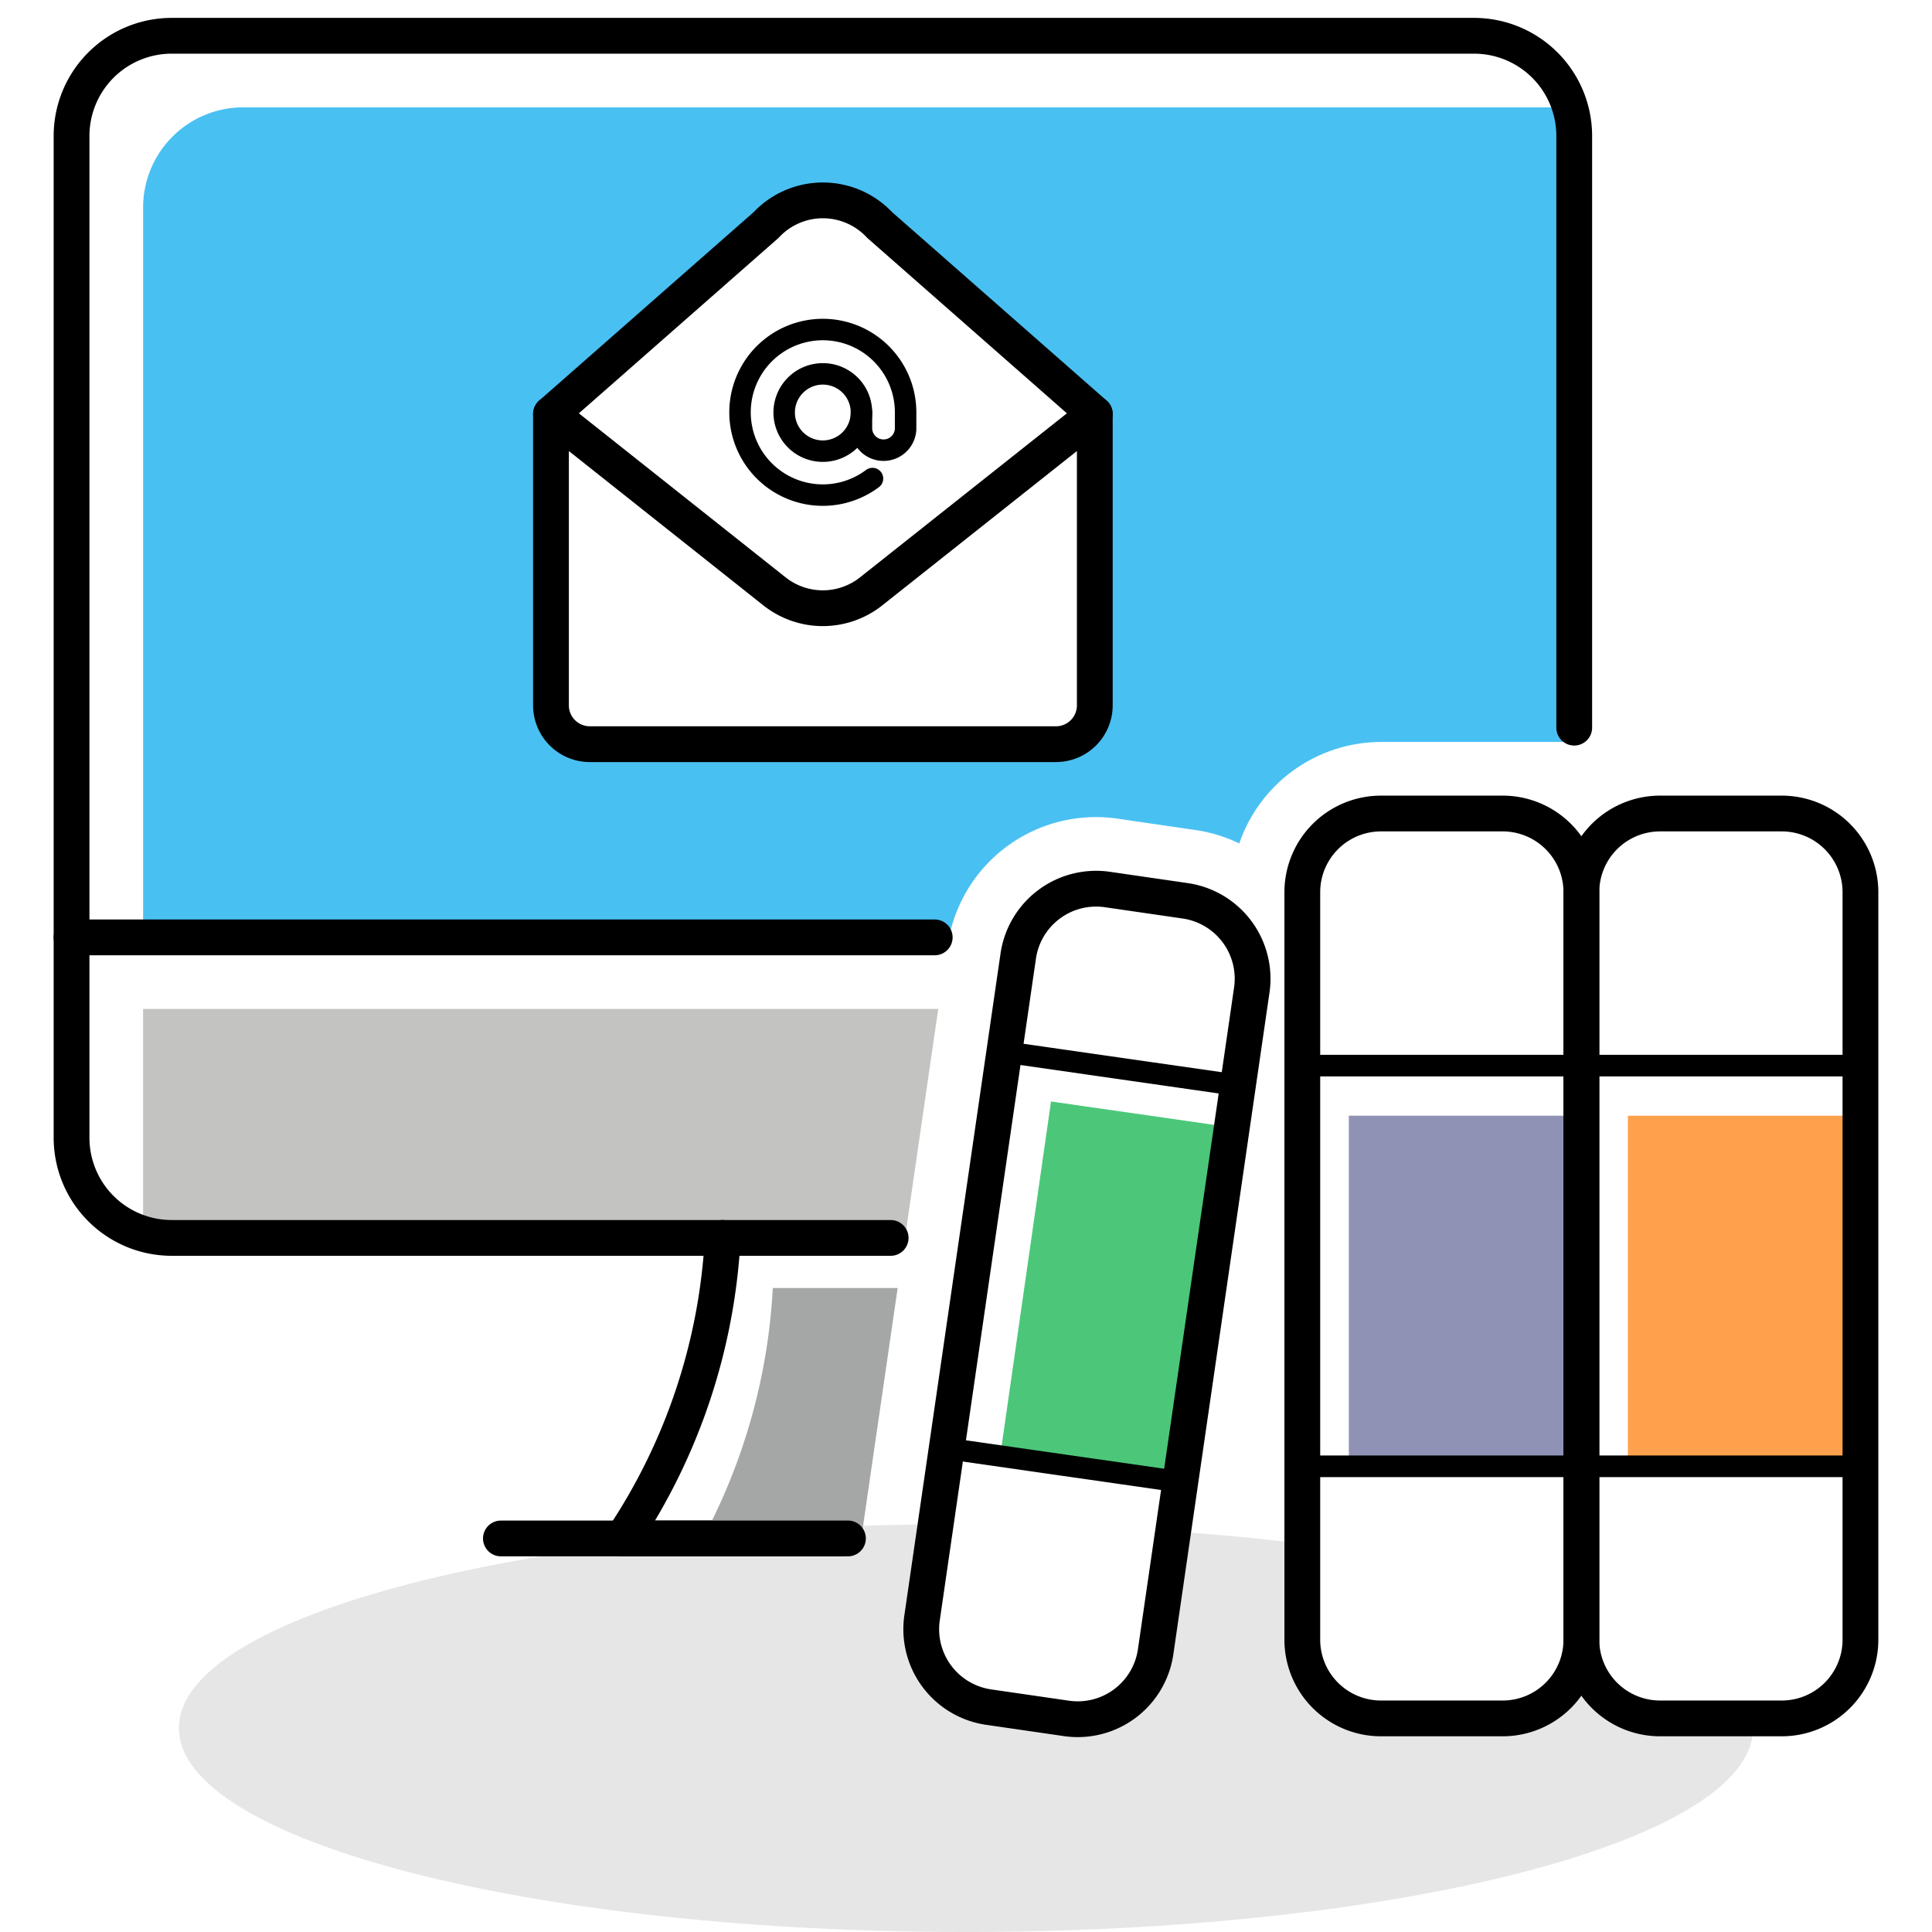 <svg xmlns="http://www.w3.org/2000/svg" viewBox="0 0 270 270"><defs><style>.cls-1{fill:#e6e6e6;}.cls-11,.cls-2,.cls-3,.cls-7{fill:none;}.cls-11,.cls-3,.cls-7{stroke:#000;stroke-linecap:round;stroke-linejoin:round;}.cls-3{stroke-width:5px;}.cls-4{fill:#49c0f2;}.cls-5{fill:#c3c4c1;}.cls-6{fill:#a5a7a6;}.cls-7{stroke-width:3px;}.cls-8{fill:#ffa14c;}.cls-9{fill:#9092b5;}.cls-10{fill:#4cc779;}.cls-11{stroke-width:3.02px;}</style></defs><title>illustration_getDetails</title><g id="Layer_2" data-name="Layer 2"><g id="Layer_1-2" data-name="Layer 1"><path class="cls-1" d="M244.87,240.15H232a11,11,0,0,1-11-11,11,11,0,0,1-11,11H193a11,11,0,0,1-11-11V215.73c-5.77-.71-11.82-1.28-18.08-1.72l-2.45,16.84a11,11,0,0,1-12.46,9.3l-10.88-1.58a11,11,0,0,1-9.3-12.47l1.9-13.08C72,213.6,25,226.13,25,241.5,25,257.24,74.25,270,135,270s110-12.76,110-28.5A7.62,7.62,0,0,0,244.87,240.15Z"/><rect class="cls-2" width="270" height="270"/><path class="cls-3" d="M70,215h47.5"/><path class="cls-4" d="M216,15H34A14,14,0,0,0,20,29V131H132.63a20.95,20.95,0,0,1,23.57-16.59L167.08,116a21,21,0,0,1,6.11,1.87A21,21,0,0,1,193,103.69h27V15.59A13.92,13.92,0,0,0,216,15ZM153,98.57a5.43,5.43,0,0,1-5.42,5.43H82.43A5.43,5.43,0,0,1,77,98.57V57.86l30.05-26.41c.17-.18.35-.36.53-.53a10.87,10.87,0,0,1,15.35.53L153,57.86Z"/><polygon class="cls-5" points="131.12 141 20 141 20 173 126.47 173 131.12 141"/><path class="cls-6" d="M125.45,180H108a83.38,83.38,0,0,1-9.79,35h22.15Z"/><path class="cls-3" d="M118.5,215H87a83.35,83.35,0,0,0,14-42"/><path class="cls-3" d="M10,131H130.63"/><path class="cls-3" d="M220,101.69V19A14,14,0,0,0,206,5H24A14,14,0,0,0,10,19V159a14,14,0,0,0,14,14H124.47"/><path class="cls-3" d="M153,57.86V98.57h0a5.43,5.43,0,0,1-5.42,5.43H82.43A5.43,5.43,0,0,1,77,98.57h0V57.86l31.28,24.82h0a10.87,10.87,0,0,0,13.42,0Z"/><path class="cls-3" d="M153,57.86,122.94,31.45h0a10.87,10.87,0,0,0-15.35-.53c-.18.17-.36.35-.53.53L77,57.86"/><path class="cls-7" d="M120.39,57.64h0A5.4,5.4,0,1,1,115,52.25h0a5.39,5.39,0,0,1,5.39,5.39Z"/><path class="cls-7" d="M120.39,57.64V60h0a3.09,3.09,0,0,0,6.17,0V57.64h0a11.57,11.57,0,1,0-4.63,9.24"/><rect class="cls-8" x="227.5" y="155.92" width="32.5" height="49.08"/><rect class="cls-9" x="188.5" y="155.92" width="32.5" height="49.08"/><rect class="cls-10" x="143.22" y="155.49" width="25.61" height="49.83" transform="translate(27.18 -20.31) rotate(8.16)"/><path class="cls-3" d="M232,240.15a11,11,0,0,1-11-11V124.69a11,11,0,0,1,11-11h17a11,11,0,0,1,11,11V229.15a11,11,0,0,1-11,11Z"/><path class="cls-3" d="M193,240.15a11,11,0,0,1-11-11V124.69a11,11,0,0,1,11-11h17a11,11,0,0,1,11,11V229.15a11,11,0,0,1-11,11Z"/><path class="cls-3" d="M138.16,238.57a11,11,0,0,1-9.3-12.47l13.44-92.49a11,11,0,0,1,12.46-9.3l10.88,1.58a11,11,0,0,1,9.3,12.46l-13.44,92.5a11,11,0,0,1-12.46,9.3Z"/><line class="cls-11" x1="260" y1="148.92" x2="221.5" y2="148.92"/><line class="cls-11" x1="221.5" y1="204.92" x2="260" y2="204.92"/><line class="cls-11" x1="182.5" y1="204.92" x2="221" y2="204.92"/><line class="cls-11" x1="221" y1="148.92" x2="182.5" y2="148.92"/><line class="cls-7" x1="172.92" y1="151.67" x2="139.88" y2="146.93"/><line class="cls-7" x1="131.93" y1="202.36" x2="164.97" y2="207.1"/></g></g></svg>